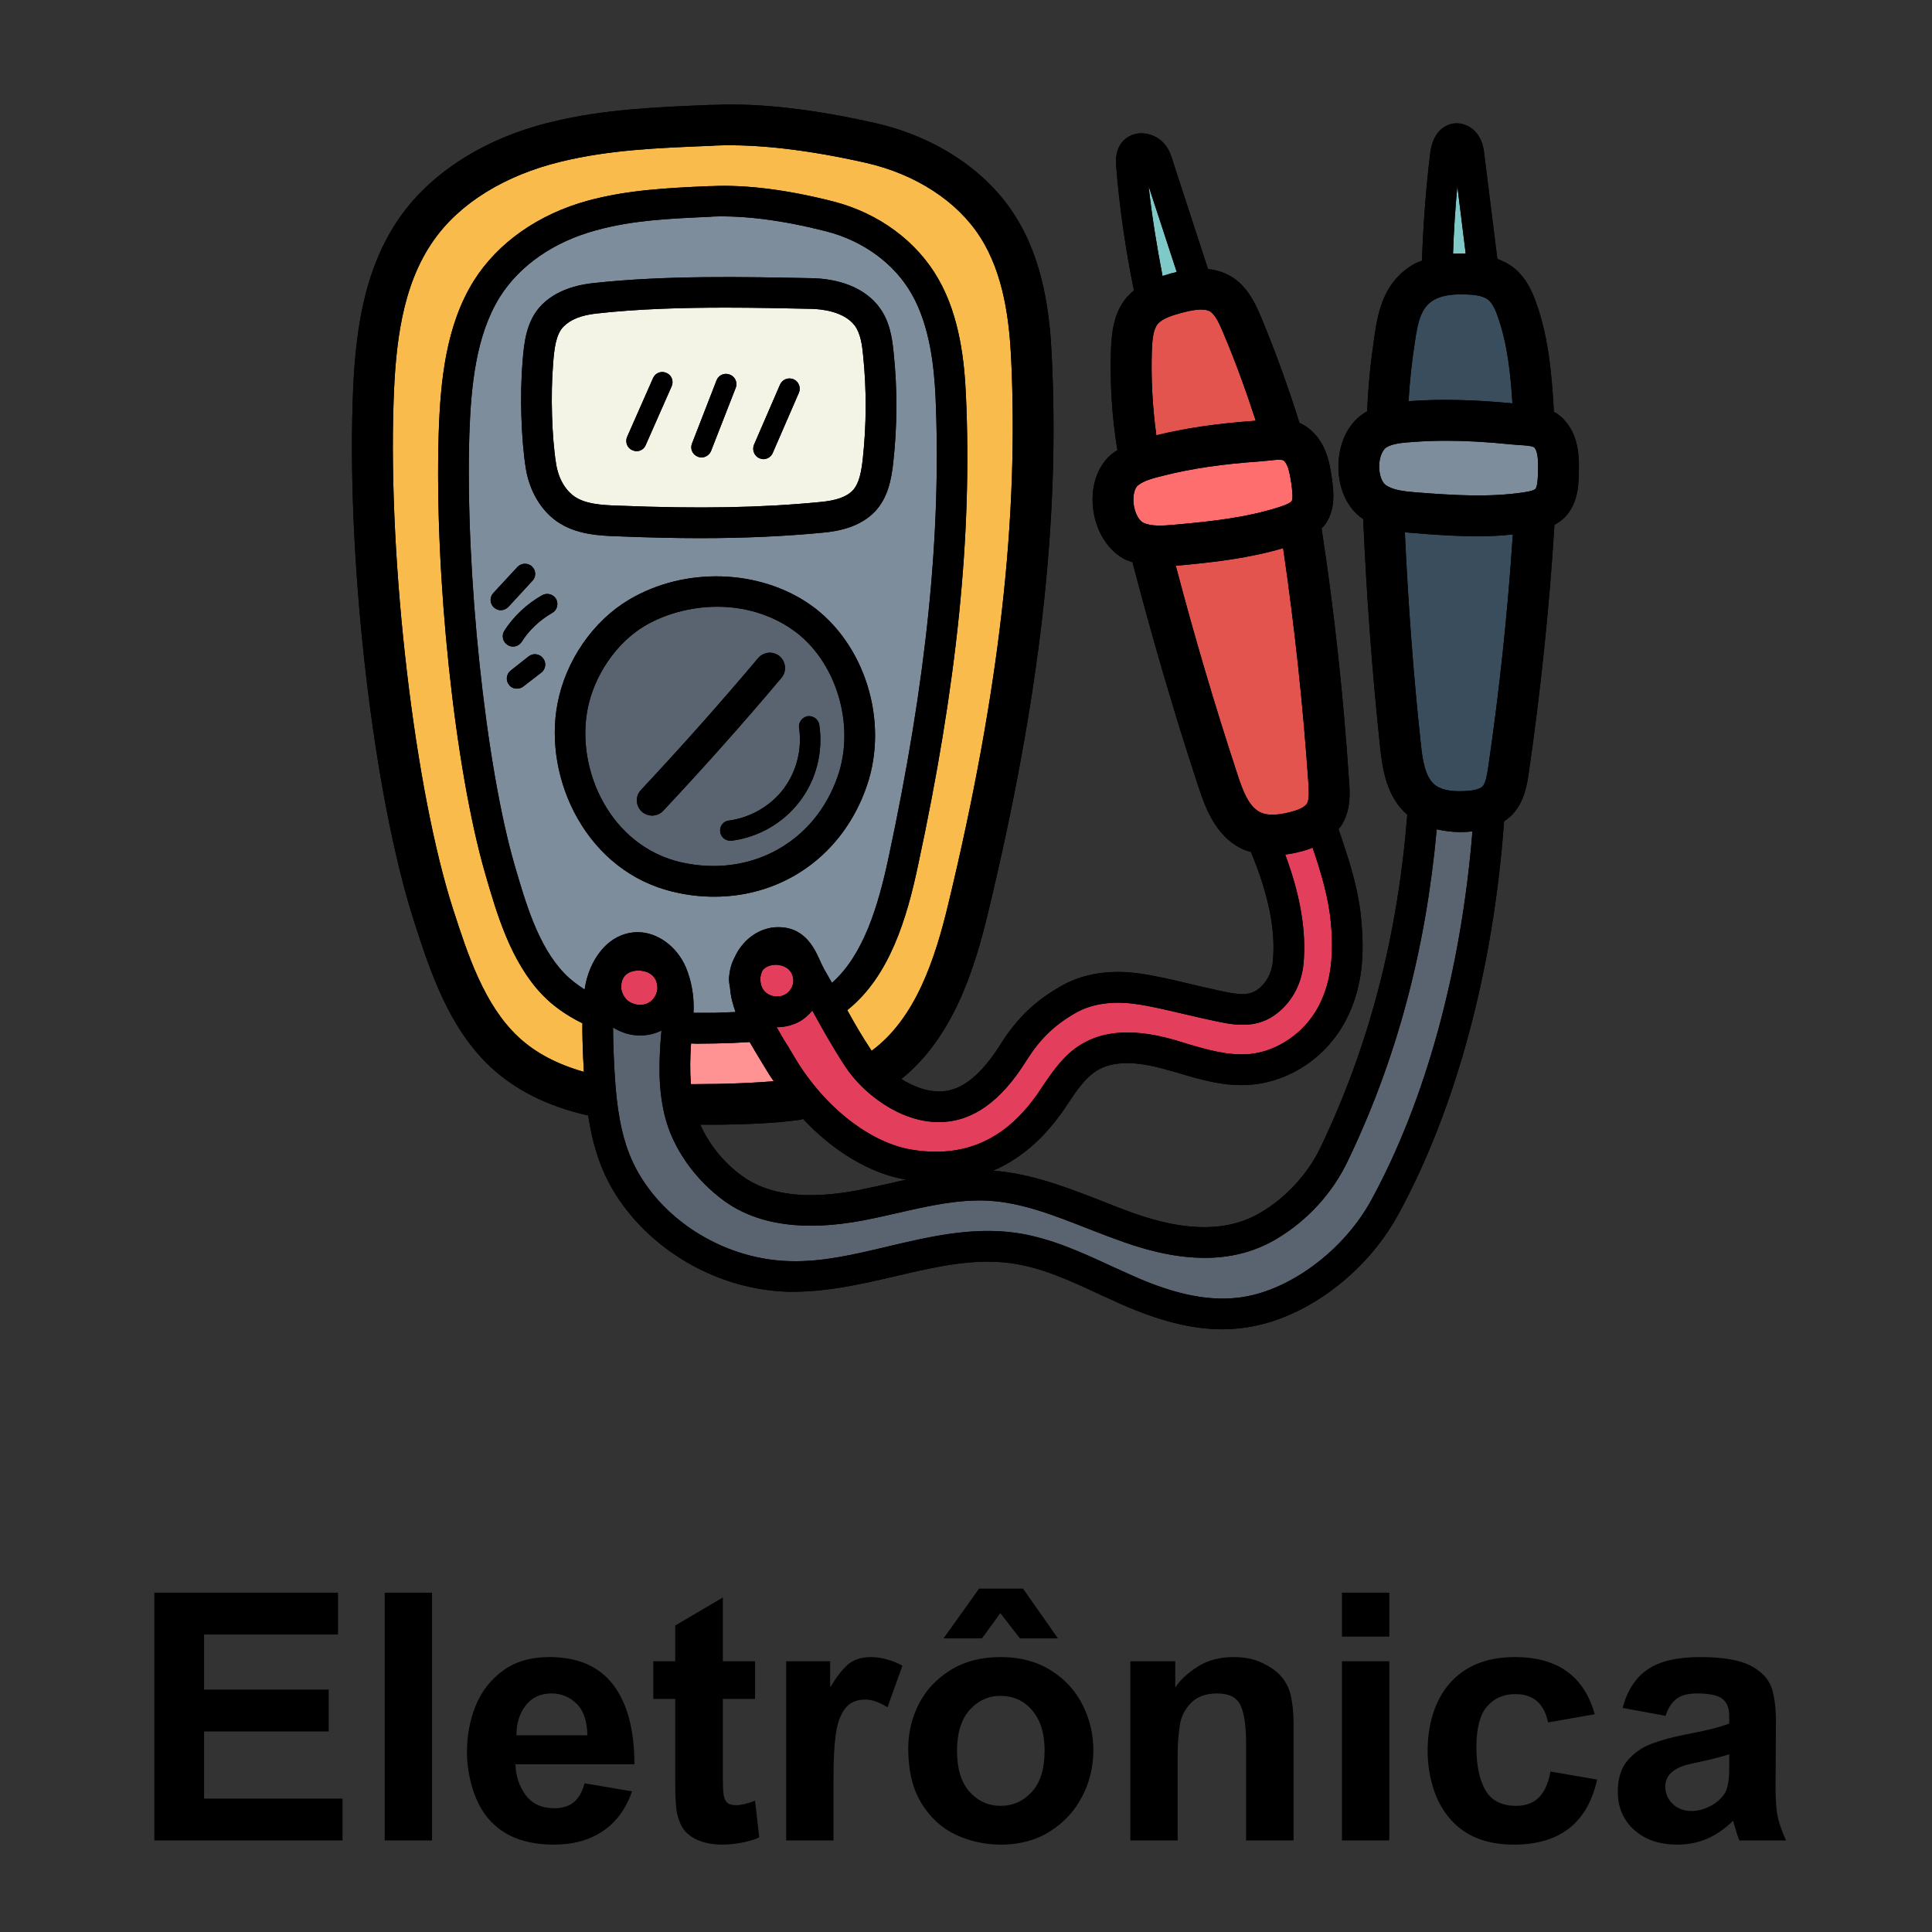 <svg xmlns="http://www.w3.org/2000/svg" xmlns:xlink="http://www.w3.org/1999/xlink" width="250" zoomAndPan="magnify" viewBox="0 0 187.5 187.5" height="250" preserveAspectRatio="xMidYMid meet"><rect x="0" y="0" width="187.5" height="187.5" fill="#333333" stroke="none"/><defs><g></g><clipPath id="5422c1362a"><path d="M 34 10 L 153.34 10 L 153.34 129.406 L 34 129.406 Z M 34 10 " clip-rule="nonzero"></path></clipPath><clipPath id="6b3a2737f3"><path d="M 34 10 L 153.34 10 L 153.34 129.406 L 34 129.406 Z M 34 10 " clip-rule="nonzero"></path></clipPath></defs><g clip-path="url(#5422c1362a)"><path fill="#000000" d="M 72.082 114.168 C 70.277 112.898 68.812 111.059 67.965 109.152 L 69.883 109.152 C 72.539 109.098 75.152 109.039 77.746 108.66 C 77.809 108.637 77.871 108.605 77.926 108.582 C 80.883 111.746 84.449 113.891 87.934 114.488 C 87.453 114.602 86.957 114.703 86.484 114.82 C 85.379 115.059 84.262 115.316 83.156 115.531 C 78.32 116.445 74.598 115.988 72.082 114.168 Z M 150.805 39.965 C 150.605 36.496 150.332 32.945 149.117 29.477 C 148.746 28.371 148.129 26.961 146.883 25.969 C 146.387 25.574 145.852 25.336 145.316 25.121 L 144.062 15.059 C 144.008 14.578 143.926 13.926 143.57 13.309 C 143.043 12.379 142.051 11.867 141.09 11.984 C 140.504 12.062 139.094 12.504 138.801 14.871 C 138.383 18.324 138.121 21.805 138.004 25.297 C 137.785 25.383 137.547 25.461 137.328 25.574 C 134.383 27.203 133.746 30.074 133.391 32.629 C 132.996 35.305 132.809 37.246 132.672 39.941 C 132.641 39.965 132.578 39.98 132.531 40.004 C 130.953 40.934 129.977 42.812 129.898 45.012 C 129.82 47.258 130.688 49.277 132.223 50.32 C 132.238 50.344 132.262 50.367 132.297 50.367 C 132.617 57.75 133.164 65.207 133.941 72.535 C 134.18 74.812 134.621 77.371 136.578 79.074 C 135.629 90.926 132.871 101.531 128.117 111.438 C 126.91 113.93 124.828 116.203 122.391 117.652 C 119.266 119.531 115.254 119.578 110.125 117.777 C 108.992 117.383 107.871 116.926 106.742 116.484 C 103.445 115.199 100.039 113.891 96.391 113.613 C 98.715 112.598 100.812 110.941 102.594 108.582 C 102.996 108.086 103.352 107.551 103.707 107.008 C 104.535 105.762 105.348 104.594 106.438 103.906 C 107.965 102.969 110.16 102.93 113.18 103.805 L 114.25 104.098 C 116.562 104.797 118.938 105.508 121.578 105.254 C 125.238 104.898 128.652 102.598 130.496 99.246 C 132.375 95.777 132.375 92.312 132.121 89.379 C 131.867 86.289 130.891 83.34 129.898 80.461 C 130.023 80.305 130.164 80.168 130.254 79.988 C 131.105 78.559 131.016 76.93 130.93 75.887 C 130.395 67.684 129.504 59.422 128.258 51.273 C 128.398 51.141 128.535 51.004 128.652 50.84 C 129.668 49.316 129.402 47.535 129.266 46.48 C 129.086 45.211 128.793 43.09 127.191 41.73 C 126.852 41.426 126.492 41.211 126.113 41.047 C 125.023 37.543 123.754 34.059 122.352 30.691 C 121.758 29.301 121.008 27.75 119.457 26.82 C 118.746 26.402 117.996 26.188 117.238 26.109 L 113.77 15.477 C 113.629 15.035 113.414 14.359 112.855 13.805 C 112.129 13.074 111.012 12.773 110.086 13.027 C 109.629 13.152 108.125 13.766 108.32 16.062 C 108.637 20.105 109.234 24.191 110.047 28.191 C 109.789 28.41 109.527 28.648 109.297 28.926 C 108.125 30.352 107.902 32.117 107.824 33.805 C 107.707 37.109 107.902 40.438 108.445 43.688 C 108.242 43.828 108.043 43.941 107.848 44.098 C 106.461 45.289 105.805 47.309 106.105 49.492 C 106.398 51.691 107.633 53.555 109.297 54.348 C 109.488 54.422 109.715 54.5 109.906 54.562 C 111.812 61.855 113.945 69.207 116.324 76.406 C 117.043 78.602 118.035 81.082 120.387 82.305 C 120.703 82.48 121.059 82.582 121.402 82.684 C 123.09 86.746 123.816 90.23 123.535 93.223 C 123.5 93.859 123.242 95.066 122.176 95.941 C 121.223 96.73 120.133 96.531 118.133 96.098 L 117.453 95.941 C 116.863 95.816 116.207 95.664 115.52 95.5 C 113.93 95.121 112.145 94.688 110.52 94.469 C 108.52 94.191 105.586 94.191 102.973 95.703 C 100.418 97.148 98.676 98.852 97.105 101.344 C 94.527 105.445 92.453 105.926 91.105 105.926 C 89.953 105.926 88.668 105.469 87.477 104.719 C 92.375 100.77 94.496 94.41 95.875 88.648 C 100.938 67.684 102.895 50.422 102.059 34.301 C 101.879 30.645 101.309 25.297 98.473 20.879 C 95.703 16.52 90.766 13.27 84.945 11.945 C 78.977 10.598 73.707 9.98 69.285 10.18 L 68.969 10.18 C 63.645 10.398 58.605 10.598 53.496 11.844 C 47.109 13.387 41.902 16.684 38.812 21.078 C 35.145 26.312 34.434 32.727 34.23 38.875 C 33.684 55.219 36.312 77.473 40.223 89.539 C 41.762 94.293 43.527 99.688 47.566 103.512 C 50.027 105.801 53.117 107.352 57.004 108.242 L 57.082 108.242 C 57.676 112.148 58.844 115.176 61.422 118.172 C 65.145 122.488 70.75 125.184 76.438 125.363 C 80.023 125.438 83.512 124.648 86.879 123.859 C 90.766 122.945 94.434 122.094 98.094 122.59 C 101.066 123 103.848 124.27 106.758 125.641 C 107.43 125.934 108.102 126.25 108.777 126.555 C 112.484 128.195 115.672 129.008 118.645 129.008 C 119.457 129.008 120.27 128.93 121.059 128.812 C 126.727 127.938 132.594 123.559 135.688 117.891 C 141.316 107.59 144.938 94.051 145.969 79.711 C 146.27 79.508 146.562 79.27 146.82 79 C 147.949 77.766 148.188 76.164 148.352 75.113 C 149.512 67.125 150.363 59.004 150.859 50.941 C 151.223 50.738 151.555 50.508 151.875 50.184 C 153.145 48.859 153.203 47.055 153.219 45.988 C 153.258 44.719 153.32 42.582 151.988 40.957 C 151.633 40.516 151.238 40.195 150.805 39.965 " fill-opacity="1" fill-rule="nonzero"></path></g><path fill="#7fcac9" d="M 114.203 26.402 C 114.008 26.449 113.816 26.488 113.613 26.543 C 113.352 26.629 113.094 26.707 112.824 26.785 C 112.266 23.895 111.789 20.953 111.469 18.043 L 114.203 26.402 " fill-opacity="1" fill-rule="nonzero"></path><path fill="#7fcac9" d="M 142.246 24.609 L 142.145 24.609 C 141.789 24.609 141.418 24.609 141.016 24.625 C 141.09 22.441 141.23 20.242 141.434 18.066 L 142.246 24.609 " fill-opacity="1" fill-rule="nonzero"></path><path fill="#394d5c" d="M 146.781 39.145 C 143.02 38.789 139.844 38.711 136.859 38.926 C 136.82 38.926 136.758 38.949 136.695 38.949 C 136.82 36.969 136.988 35.32 137.312 33.199 C 137.625 30.984 138.004 29.73 139.234 29.066 C 140.07 28.609 141.215 28.547 142.105 28.57 C 142.84 28.586 143.871 28.648 144.418 29.082 C 144.859 29.438 145.18 30.172 145.379 30.785 C 146.309 33.426 146.602 36.297 146.781 39.145 " fill-opacity="1" fill-rule="nonzero"></path><path fill="#e4544f" d="M 121.871 40.832 C 118.148 41.094 115.078 41.543 112.223 42.242 C 111.848 39.508 111.695 36.73 111.789 33.957 C 111.832 32.969 111.926 31.953 112.359 31.441 C 112.801 30.91 113.77 30.605 114.645 30.367 C 115.609 30.113 116.805 29.855 117.438 30.227 C 117.949 30.555 118.328 31.383 118.684 32.23 C 119.875 35.027 120.922 37.922 121.871 40.832 " fill-opacity="1" fill-rule="nonzero"></path><path fill="#ff6e6e" d="M 125.363 48.617 C 125.285 48.742 125.023 48.922 124.25 49.176 C 121.043 50.227 117.594 50.602 114.047 50.918 C 112.824 51.031 111.727 51.094 110.977 50.738 C 110.602 50.586 110.16 49.91 110.023 48.957 C 109.906 48.031 110.148 47.348 110.426 47.117 C 110.996 46.637 112.004 46.383 112.902 46.164 C 115.633 45.469 118.629 45.035 122.312 44.777 C 122.57 44.754 122.824 44.734 123.09 44.703 C 123.383 44.68 123.801 44.617 124.109 44.617 C 124.352 44.617 124.527 44.641 124.59 44.703 C 125.07 45.113 125.223 46.281 125.34 47.039 C 125.379 47.41 125.52 48.363 125.363 48.617 " fill-opacity="1" fill-rule="nonzero"></path><path fill="#7d8d9c" d="M 149.258 45.863 C 149.258 46.281 149.219 47.211 149.016 47.449 C 148.926 47.535 148.645 47.676 147.832 47.789 C 144.48 48.285 141.039 48.062 137.484 47.789 C 136.238 47.688 135.172 47.566 134.48 47.07 C 134.141 46.84 133.824 46.102 133.848 45.152 C 133.887 44.223 134.242 43.602 134.559 43.41 C 135.195 43.031 136.199 42.953 137.152 42.891 C 138.18 42.812 139.25 42.773 140.363 42.773 C 142.285 42.773 144.344 42.891 146.664 43.129 L 147.438 43.191 C 147.949 43.215 148.785 43.27 148.926 43.449 C 149.32 43.941 149.281 45.113 149.258 45.863 " fill-opacity="1" fill-rule="nonzero"></path><path fill="#394d5c" d="M 146.82 51.867 C 146.324 59.438 145.52 67.047 144.418 74.539 C 144.328 75.113 144.203 75.988 143.895 76.297 C 143.707 76.5 143.258 76.738 142.082 76.777 C 140.734 76.84 139.793 76.621 139.211 76.141 C 138.305 75.367 138.043 73.742 137.887 72.117 C 137.152 65.344 136.656 58.465 136.34 51.652 C 136.617 51.691 136.91 51.715 137.176 51.73 C 139.273 51.906 141.355 52.047 143.43 52.047 C 144.559 52.047 145.688 51.992 146.82 51.867 " fill-opacity="1" fill-rule="nonzero"></path><path fill="#e4544f" d="M 126.852 77.969 C 126.711 78.199 126.316 78.543 125.188 78.82 C 123.879 79.152 122.887 79.152 122.238 78.797 C 121.184 78.246 120.59 76.699 120.094 75.152 C 117.895 68.48 115.891 61.676 114.109 54.902 C 114.203 54.879 114.328 54.879 114.426 54.879 C 117.871 54.562 121.246 54.168 124.527 53.199 C 125.641 60.809 126.469 68.496 126.988 76.141 C 127.027 76.762 127.066 77.59 126.852 77.969 " fill-opacity="1" fill-rule="nonzero"></path><path fill="#ff9292" d="M 75.09 104.934 C 73.367 105.074 71.602 105.152 69.82 105.191 C 69.031 105.191 68.219 105.215 67.422 105.215 L 67.051 105.215 C 66.949 103.945 66.973 102.66 67.066 101.266 C 67.25 101.266 67.422 101.289 67.582 101.289 C 68.219 101.289 68.852 101.266 69.465 101.266 C 70.555 101.25 71.664 101.203 72.754 101.129 C 73.148 101.824 73.566 102.496 73.961 103.156 L 74.637 104.262 C 74.773 104.48 74.938 104.695 75.09 104.934 " fill-opacity="1" fill-rule="nonzero"></path><path fill="#5a6470" d="M 142.902 80.68 C 141.812 94.152 138.359 106.816 133.074 116.484 C 130.457 121.281 125.324 125.145 120.609 125.879 C 117.555 126.352 114.172 125.703 109.984 123.836 C 109.332 123.543 108.676 123.242 108.004 122.945 C 105.016 121.562 101.926 120.113 98.488 119.633 C 94.273 119.062 90.168 120.027 86.191 120.965 C 82.879 121.754 79.75 122.504 76.539 122.391 C 71.664 122.234 66.871 119.938 63.676 116.25 C 60.508 112.543 59.82 108.82 59.559 102.359 C 59.52 101.367 59.496 100.539 59.496 99.719 C 60.293 100.215 61.199 100.492 62.113 100.492 C 62.824 100.492 63.543 100.336 64.172 100.02 C 64.195 100.02 64.195 100.02 64.195 100.02 C 63.938 102.953 63.859 105.523 64.496 108.203 C 65.246 111.375 67.445 114.504 70.34 116.586 C 73.551 118.883 78.023 119.52 83.715 118.449 C 84.859 118.234 86.012 117.969 87.145 117.715 C 90.152 117.02 92.988 116.391 95.844 116.523 C 99.172 116.699 102.312 117.953 105.648 119.262 C 106.816 119.719 107.988 120.168 109.133 120.57 C 115.164 122.691 119.992 122.566 123.918 120.215 C 126.887 118.449 129.328 115.77 130.789 112.699 C 135.551 102.793 138.359 92.234 139.434 80.484 C 140.148 80.641 140.898 80.754 141.75 80.754 C 141.91 80.754 142.066 80.738 142.246 80.738 C 142.461 80.738 142.68 80.699 142.902 80.68 " fill-opacity="1" fill-rule="nonzero"></path><path fill="#e33e5c" d="M 127.879 97.82 C 126.531 100.277 123.941 102.039 121.277 102.297 C 119.242 102.473 117.223 101.902 115.102 101.266 L 114.008 100.934 C 110.148 99.82 107.152 99.98 104.875 101.391 C 103.25 102.398 102.219 103.906 101.23 105.352 C 100.914 105.848 100.594 106.32 100.238 106.777 C 97.227 110.742 93.445 112.328 88.668 111.605 C 84.59 111.02 80.07 107.527 77.188 102.738 L 76.5 101.582 C 76.105 100.973 75.727 100.312 75.371 99.688 L 75.434 99.688 C 76.121 99.688 76.816 99.523 77.43 99.223 C 77.988 98.953 78.441 98.535 78.836 98.078 C 79.789 99.82 80.797 101.621 82.004 103.465 C 83.715 106.082 87.297 108.898 91.105 108.898 C 94.309 108.898 97.105 106.957 99.621 102.914 C 100.938 100.832 102.312 99.484 104.434 98.277 C 105.922 97.426 107.949 97.125 110.125 97.426 C 111.594 97.621 113.32 98.039 114.836 98.395 C 115.559 98.559 116.23 98.711 116.82 98.852 L 117.477 98.992 C 119.676 99.484 121.973 99.98 124.078 98.23 C 125.48 97.07 126.332 95.383 126.508 93.504 C 126.789 90.367 126.199 86.887 124.73 82.938 C 125.188 82.875 125.656 82.797 126.152 82.66 C 126.586 82.566 126.988 82.426 127.383 82.266 C 128.234 84.742 128.949 87.164 129.172 89.641 C 129.465 93.164 129.086 95.602 127.879 97.82 " fill-opacity="1" fill-rule="nonzero"></path><path fill="#e33e5c" d="M 76.996 95.09 C 77.035 95.664 76.664 96.297 76.121 96.555 C 75.586 96.832 74.836 96.746 74.34 96.336 C 74.047 96.098 73.859 95.703 73.809 95.305 C 73.809 95.168 73.785 95.027 73.785 94.887 C 73.82 94.672 73.883 94.434 73.984 94.215 C 74.34 93.695 75.016 93.633 75.27 93.633 C 75.348 93.621 76.879 93.633 76.996 95.09 " fill-opacity="1" fill-rule="nonzero"></path><path fill="#e33e5c" d="M 63.797 95.754 C 63.859 96.391 63.441 97.07 62.871 97.367 C 62.273 97.645 61.477 97.543 60.941 97.125 C 60.508 96.77 60.23 96.156 60.293 95.617 L 60.293 95.602 C 60.395 94.293 61.578 94.191 61.957 94.191 C 62.133 94.191 63.699 94.215 63.797 95.754 " fill-opacity="1" fill-rule="nonzero"></path><path fill="#7d8d9c" d="M 86.688 44.895 C 86.508 46.574 86.152 48.324 84.922 49.633 C 83.457 51.172 81.352 51.551 79.891 51.691 C 76.168 52.047 72.32 52.227 67.941 52.227 C 65.461 52.227 62.809 52.164 59.914 52.047 C 58.227 51.992 55.91 51.891 54.07 50.621 C 52.508 49.531 51.398 47.676 51.035 45.492 C 50.578 42.637 50.438 38.262 50.719 35.105 L 50.719 35.066 C 50.855 33.309 51.059 31.102 52.605 29.562 C 53.766 28.41 55.418 27.719 57.535 27.48 C 64.574 26.707 72.141 26.867 78.836 27 C 80.488 27.039 83.512 27.441 85.301 29.777 C 86.344 31.141 86.586 32.789 86.727 34.238 C 87.098 37.766 87.082 41.352 86.688 44.895 Z M 84.125 76.266 C 81.832 82.961 76.027 87.023 69.324 87.023 C 68.055 87.023 66.785 86.887 65.484 86.582 C 56.941 84.664 52.699 75.57 54.109 68.277 C 54.898 64.113 57.574 60.25 61.066 58.191 C 66.453 54.996 73.691 55.219 78.66 58.703 C 83.93 62.426 86.293 69.965 84.125 76.266 Z M 50.625 62.297 C 50.422 62.59 50.105 62.75 49.789 62.75 C 49.586 62.75 49.41 62.691 49.23 62.566 C 48.781 62.273 48.66 61.66 48.953 61.203 C 49.867 59.793 51.137 58.602 52.605 57.773 C 53.078 57.496 53.691 57.66 53.969 58.129 C 54.23 58.602 54.07 59.223 53.598 59.477 C 52.391 60.176 51.352 61.141 50.625 62.297 Z M 52.543 65.266 L 50.781 66.629 C 50.602 66.77 50.387 66.832 50.168 66.832 C 49.867 66.832 49.586 66.715 49.395 66.453 C 49.055 66.02 49.141 65.398 49.574 65.066 L 51.312 63.695 C 51.754 63.363 52.367 63.441 52.699 63.883 C 53.039 64.293 52.977 64.926 52.543 65.266 Z M 47.922 58.945 C 47.527 58.57 47.512 57.953 47.871 57.559 L 50.223 55.02 C 50.602 54.625 51.238 54.609 51.617 54.965 C 52.027 55.336 52.051 55.973 51.672 56.367 L 49.332 58.906 C 49.141 59.098 48.859 59.223 48.598 59.223 C 48.363 59.223 48.125 59.121 47.922 58.945 Z M 90.789 38.395 C 90.648 35.66 90.27 31.684 88.488 28.547 C 86.801 25.574 83.754 23.355 80.145 22.441 C 75.902 21.359 72.203 20.902 69.148 21.016 L 68.906 21.039 C 64.891 21.219 61.398 21.371 57.855 22.348 C 53.754 23.453 50.438 25.754 48.504 28.828 C 46.168 32.59 45.711 37.488 45.547 42.227 C 45.152 55.477 47.109 74.199 49.945 83.969 C 51.02 87.637 52.203 91.777 54.742 94.434 C 55.34 95.066 56.012 95.562 56.738 96.035 C 57.117 93.277 58.961 90.492 61.879 90.469 L 61.895 90.469 C 63.797 90.469 65.68 91.84 66.555 93.859 C 67.129 95.23 67.383 96.746 67.305 98.293 L 69.402 98.293 C 70.059 98.277 70.734 98.23 71.383 98.219 C 71.129 97.48 70.91 96.715 70.852 95.879 C 70.797 95.586 70.75 95.305 70.75 95.004 C 70.75 94.902 70.75 94.789 70.773 94.688 C 70.836 94.039 71.012 93.441 71.293 92.922 C 72.02 91.297 73.504 90.137 75.176 89.996 C 77.965 89.797 78.977 91.895 79.551 93.164 C 79.688 93.48 79.828 93.773 79.992 94.074 C 80.246 94.508 80.488 94.949 80.742 95.383 C 83.832 92.668 85.238 87.828 86.191 83.434 C 89.93 66.035 91.383 51.715 90.789 38.395 " fill-opacity="1" fill-rule="nonzero"></path><path fill="#5a6470" d="M 77.629 77.754 C 76.027 79.871 73.629 81.25 71.012 81.59 L 70.875 81.59 C 70.379 81.59 69.961 81.234 69.898 80.738 C 69.82 80.184 70.199 79.688 70.75 79.633 C 72.816 79.355 74.797 78.223 76.043 76.559 C 77.289 74.918 77.871 72.699 77.547 70.633 C 77.469 70.098 77.848 69.602 78.406 69.5 C 78.914 69.445 79.434 69.805 79.512 70.352 C 79.906 72.953 79.219 75.668 77.629 77.754 Z M 64.371 78.68 C 64.078 79 63.676 79.152 63.289 79.152 C 62.926 79.152 62.566 79.012 62.273 78.758 C 61.68 78.184 61.641 77.258 62.211 76.66 C 66.074 72.535 69.898 68.238 73.566 63.883 C 74.102 63.246 75.039 63.16 75.672 63.695 C 76.285 64.238 76.359 65.168 75.844 65.777 C 72.141 70.184 68.273 74.516 64.371 78.68 Z M 76.957 61.141 C 74.68 59.539 72.082 58.883 69.605 58.883 C 66.949 58.883 64.434 59.641 62.566 60.746 C 59.836 62.371 57.652 65.539 57.02 68.852 C 55.887 74.781 59.277 82.148 66.137 83.695 C 72.855 85.199 79.117 81.746 81.316 75.289 C 83.039 70.297 81.121 64.074 76.957 61.141 " fill-opacity="1" fill-rule="nonzero"></path><path fill="#f4f4e6" d="M 77.531 38.121 L 74.992 43.965 C 74.836 44.324 74.48 44.562 74.078 44.562 C 73.961 44.562 73.82 44.516 73.707 44.477 C 73.195 44.262 72.973 43.664 73.172 43.168 L 75.703 37.324 C 75.926 36.828 76.5 36.59 77.02 36.809 C 77.516 37.031 77.746 37.605 77.531 38.121 Z M 71.406 37.629 L 69.008 43.766 C 68.852 44.145 68.473 44.398 68.078 44.398 C 67.965 44.398 67.84 44.375 67.723 44.324 C 67.203 44.121 66.949 43.547 67.164 43.031 L 69.543 36.906 C 69.742 36.398 70.316 36.141 70.836 36.359 C 71.344 36.551 71.602 37.133 71.406 37.629 Z M 65.184 37.488 L 62.668 43.191 C 62.516 43.57 62.156 43.789 61.777 43.789 C 61.641 43.789 61.5 43.742 61.359 43.688 C 60.863 43.473 60.648 42.891 60.863 42.395 L 63.379 36.691 C 63.598 36.195 64.172 35.957 64.688 36.195 C 65.184 36.41 65.402 36.992 65.184 37.488 Z M 83.77 34.531 C 83.676 33.5 83.512 32.332 82.941 31.582 C 81.871 30.195 79.664 29.996 78.762 29.973 C 76.105 29.918 73.289 29.855 70.441 29.855 C 66.238 29.855 61.934 29.973 57.855 30.43 C 56.43 30.59 55.379 31 54.703 31.684 C 53.93 32.449 53.789 33.895 53.676 35.32 L 53.676 35.367 C 53.434 38.262 53.551 42.418 53.969 45.012 C 54.184 46.406 54.844 47.551 55.75 48.184 C 56.801 48.898 58.25 49.02 60.016 49.074 C 67.863 49.391 73.906 49.277 79.613 48.719 C 81.152 48.578 82.168 48.223 82.762 47.59 C 83.398 46.914 83.598 45.723 83.73 44.562 C 84.094 41.234 84.109 37.859 83.77 34.531 " fill-opacity="1" fill-rule="nonzero"></path><path fill="#f9bb4b" d="M 92.035 87.715 C 90.766 93.008 88.883 98.828 84.59 101.98 C 84.566 101.941 84.527 101.902 84.504 101.84 C 83.652 100.57 82.918 99.285 82.227 98.039 C 82.266 98 82.305 97.977 82.344 97.938 C 86.344 94.688 88.012 89.098 89.078 84.066 C 92.887 66.391 94.371 51.855 93.738 38.262 C 93.598 35.227 93.18 30.746 91.059 27.062 C 88.984 23.418 85.277 20.684 80.883 19.555 C 76.359 18.402 72.375 17.906 69.008 18.066 L 68.77 18.066 C 64.75 18.246 60.941 18.426 57.066 19.469 C 52.25 20.785 48.305 23.555 45.98 27.254 C 43.273 31.598 42.738 36.969 42.574 42.117 C 42.156 55.871 44.141 74.617 47.094 84.805 C 48.242 88.789 49.574 93.301 52.582 96.492 C 53.691 97.66 55.035 98.574 56.523 99.309 C 56.508 100.375 56.547 101.391 56.586 102.496 C 56.609 103.031 56.648 103.527 56.664 104.023 C 54.07 103.285 51.949 102.18 50.285 100.617 C 46.973 97.504 45.395 92.629 44 88.324 C 40.262 76.816 37.66 54.688 38.195 39.012 C 38.379 33.465 38.992 27.734 42.066 23.355 C 44.594 19.73 48.977 17.016 54.426 15.691 C 59.164 14.539 63.785 14.359 69.125 14.145 L 69.449 14.121 C 73.504 13.965 78.441 14.539 84.07 15.809 C 88.883 16.914 92.902 19.531 95.121 23 C 97.469 26.645 97.941 31.305 98.117 34.492 C 98.906 50.227 96.988 67.148 92.035 87.715 " fill-opacity="1" fill-rule="nonzero"></path><path fill="#000000" d="M 81.316 75.289 C 79.117 81.746 72.855 85.199 66.137 83.695 C 59.277 82.148 55.887 74.781 57.02 68.852 C 57.652 65.539 59.836 62.371 62.566 60.746 C 64.434 59.641 66.949 58.883 69.605 58.883 C 72.082 58.883 74.68 59.539 76.957 61.141 C 81.121 64.074 83.039 70.297 81.316 75.289 Z M 78.66 58.703 C 73.691 55.219 66.453 54.996 61.066 58.191 C 57.574 60.25 54.898 64.113 54.109 68.277 C 52.699 75.57 56.941 84.664 65.484 86.582 C 66.785 86.887 68.055 87.023 69.324 87.023 C 76.027 87.023 81.832 82.961 84.125 76.266 C 86.293 69.965 83.93 62.426 78.66 58.703 " fill-opacity="1" fill-rule="nonzero"></path><path fill="#000000" d="M 83.73 44.562 C 83.598 45.723 83.398 46.914 82.762 47.59 C 82.168 48.223 81.152 48.578 79.613 48.719 C 73.906 49.277 67.863 49.391 60.016 49.074 C 58.25 49.02 56.801 48.898 55.75 48.184 C 54.844 47.551 54.184 46.406 53.969 45.012 C 53.551 42.418 53.434 38.262 53.676 35.367 L 53.676 35.32 C 53.789 33.895 53.93 32.449 54.703 31.684 C 55.379 31 56.43 30.59 57.855 30.43 C 61.934 29.973 66.238 29.855 70.441 29.855 C 73.289 29.855 76.105 29.918 78.762 29.973 C 79.664 29.996 81.871 30.195 82.941 31.582 C 83.512 32.332 83.676 33.5 83.77 34.531 C 84.109 37.859 84.094 41.234 83.73 44.562 Z M 86.727 34.238 C 86.586 32.789 86.344 31.141 85.301 29.777 C 83.512 27.441 80.488 27.039 78.836 27 C 72.141 26.867 64.574 26.707 57.535 27.48 C 55.418 27.719 53.766 28.41 52.605 29.562 C 51.059 31.102 50.855 33.309 50.719 35.066 L 50.719 35.105 C 50.438 38.262 50.578 42.637 51.035 45.492 C 51.398 47.676 52.508 49.531 54.07 50.621 C 55.91 51.891 58.227 51.992 59.914 52.047 C 62.809 52.164 65.461 52.227 67.941 52.227 C 72.32 52.227 76.168 52.047 79.891 51.691 C 81.352 51.551 83.457 51.172 84.922 49.633 C 86.152 48.324 86.508 46.574 86.688 44.895 C 87.082 41.352 87.098 37.766 86.727 34.238 " fill-opacity="1" fill-rule="nonzero"></path><path fill="#000000" d="M 75.844 65.777 C 72.141 70.184 68.273 74.516 64.371 78.68 C 64.078 79 63.676 79.152 63.289 79.152 C 62.926 79.152 62.566 79.012 62.273 78.758 C 61.68 78.184 61.641 77.258 62.211 76.66 C 66.074 72.535 69.898 68.238 73.566 63.883 C 74.102 63.246 75.039 63.16 75.672 63.695 C 76.285 64.238 76.359 65.168 75.844 65.777 " fill-opacity="1" fill-rule="nonzero"></path><g clip-path="url(#6b3a2737f3)"><path fill="#000000" d="M 149.258 45.863 C 149.258 46.281 149.219 47.211 149.016 47.449 C 148.926 47.535 148.645 47.676 147.832 47.789 C 144.48 48.285 141.039 48.062 137.484 47.789 C 136.238 47.688 135.172 47.566 134.48 47.07 C 134.141 46.84 133.824 46.102 133.848 45.152 C 133.887 44.223 134.242 43.602 134.559 43.41 C 135.195 43.031 136.199 42.953 137.152 42.891 C 138.18 42.812 139.25 42.773 140.363 42.773 C 142.285 42.773 144.344 42.891 146.664 43.129 L 147.438 43.191 C 147.949 43.215 148.785 43.27 148.926 43.449 C 149.32 43.941 149.281 45.113 149.258 45.863 Z M 144.418 74.539 C 144.328 75.113 144.203 75.988 143.895 76.297 C 143.707 76.5 143.258 76.738 142.082 76.777 C 140.734 76.84 139.793 76.621 139.211 76.141 C 138.305 75.367 138.043 73.742 137.887 72.117 C 137.152 65.344 136.656 58.465 136.34 51.652 C 136.617 51.691 136.91 51.715 137.176 51.73 C 139.273 51.906 141.355 52.047 143.43 52.047 C 144.559 52.047 145.688 51.992 146.82 51.867 C 146.324 59.438 145.52 67.047 144.418 74.539 Z M 133.074 116.484 C 130.457 121.281 125.324 125.145 120.609 125.879 C 117.555 126.352 114.172 125.703 109.984 123.836 C 109.332 123.543 108.676 123.242 108.004 122.945 C 105.016 121.562 101.926 120.113 98.488 119.633 C 94.273 119.062 90.168 120.027 86.191 120.965 C 82.879 121.754 79.75 122.504 76.539 122.391 C 71.664 122.234 66.871 119.938 63.676 116.25 C 60.508 112.543 59.82 108.82 59.559 102.359 C 59.52 101.367 59.496 100.539 59.496 99.719 C 60.293 100.215 61.199 100.492 62.113 100.492 C 62.824 100.492 63.543 100.336 64.172 100.02 C 64.195 100.02 64.195 100.02 64.195 100.02 C 63.938 102.953 63.859 105.523 64.496 108.203 C 65.246 111.375 67.445 114.504 70.34 116.586 C 73.551 118.883 78.023 119.52 83.715 118.449 C 84.859 118.234 86.012 117.969 87.145 117.715 C 90.152 117.02 92.988 116.391 95.844 116.523 C 99.172 116.699 102.312 117.953 105.648 119.262 C 106.816 119.719 107.988 120.168 109.133 120.57 C 115.164 122.691 119.992 122.566 123.918 120.215 C 126.887 118.449 129.328 115.77 130.789 112.699 C 135.551 102.793 138.359 92.234 139.434 80.484 C 140.148 80.641 140.898 80.754 141.75 80.754 C 141.91 80.754 142.066 80.738 142.246 80.738 C 142.461 80.738 142.68 80.699 142.902 80.68 C 141.812 94.152 138.359 106.816 133.074 116.484 Z M 63.797 95.754 C 63.859 96.391 63.441 97.07 62.871 97.367 C 62.273 97.645 61.477 97.543 60.941 97.125 C 60.508 96.77 60.23 96.156 60.293 95.617 L 60.293 95.602 C 60.395 94.293 61.578 94.191 61.957 94.191 C 62.133 94.191 63.699 94.215 63.797 95.754 Z M 56.738 96.035 C 56.012 95.562 55.34 95.066 54.742 94.434 C 52.203 91.777 51.02 87.637 49.945 83.969 C 47.109 74.199 45.152 55.477 45.547 42.227 C 45.711 37.488 46.168 32.59 48.504 28.828 C 50.438 25.754 53.754 23.453 57.855 22.348 C 61.398 21.371 64.891 21.219 68.906 21.039 L 69.148 21.016 C 72.203 20.902 75.902 21.359 80.145 22.441 C 83.754 23.355 86.801 25.574 88.488 28.547 C 90.27 31.684 90.648 35.66 90.789 38.395 C 91.383 51.715 89.93 66.035 86.191 83.434 C 85.238 87.828 83.832 92.668 80.742 95.383 C 80.488 94.949 80.246 94.508 79.992 94.074 C 79.828 93.773 79.688 93.48 79.551 93.164 C 78.977 91.895 77.965 89.797 75.176 89.996 C 73.504 90.137 72.02 91.297 71.293 92.922 C 71.012 93.441 70.836 94.039 70.773 94.688 C 70.75 94.789 70.75 94.902 70.75 95.004 C 70.75 95.305 70.797 95.586 70.852 95.879 C 70.91 96.715 71.129 97.48 71.383 98.219 C 70.734 98.23 70.059 98.277 69.402 98.293 L 67.305 98.293 C 67.383 96.746 67.129 95.23 66.555 93.859 C 65.68 91.84 63.797 90.469 61.895 90.469 L 61.879 90.469 C 58.961 90.492 57.117 93.277 56.738 96.035 Z M 50.285 100.617 C 46.973 97.504 45.395 92.629 44 88.324 C 40.262 76.816 37.66 54.688 38.195 39.012 C 38.379 33.465 38.992 27.734 42.066 23.355 C 44.594 19.73 48.977 17.016 54.426 15.691 C 59.164 14.539 63.785 14.359 69.125 14.145 L 69.449 14.121 C 73.504 13.965 78.441 14.539 84.07 15.809 C 88.883 16.914 92.902 19.531 95.121 23 C 97.469 26.645 97.941 31.305 98.117 34.492 C 98.906 50.227 96.988 67.148 92.035 87.715 C 90.766 93.008 88.883 98.828 84.59 101.98 C 84.566 101.941 84.527 101.902 84.504 101.84 C 83.652 100.57 82.918 99.285 82.227 98.039 C 82.266 98 82.305 97.977 82.344 97.938 C 86.344 94.688 88.012 89.098 89.078 84.066 C 92.887 66.391 94.371 51.855 93.738 38.262 C 93.598 35.227 93.18 30.746 91.059 27.062 C 88.984 23.418 85.277 20.684 80.883 19.555 C 76.359 18.402 72.375 17.906 69.008 18.066 L 68.77 18.066 C 64.75 18.246 60.941 18.426 57.066 19.469 C 52.25 20.785 48.305 23.555 45.98 27.254 C 43.273 31.598 42.738 36.969 42.574 42.117 C 42.156 55.871 44.141 74.617 47.094 84.805 C 48.242 88.789 49.574 93.301 52.582 96.492 C 53.691 97.66 55.035 98.574 56.523 99.309 C 56.508 100.375 56.547 101.391 56.586 102.496 C 56.609 103.031 56.648 103.527 56.664 104.023 C 54.07 103.285 51.949 102.18 50.285 100.617 Z M 69.883 109.152 C 72.539 109.098 75.152 109.039 77.746 108.66 C 77.809 108.637 77.871 108.605 77.926 108.582 C 80.883 111.746 84.449 113.891 87.934 114.488 C 87.453 114.602 86.957 114.703 86.484 114.82 C 85.379 115.059 84.262 115.316 83.156 115.531 C 78.32 116.445 74.598 115.988 72.082 114.168 C 70.277 112.898 68.812 111.059 67.965 109.152 Z M 73.785 94.887 C 73.82 94.672 73.883 94.434 73.984 94.215 C 74.34 93.695 75.016 93.633 75.27 93.633 C 75.348 93.621 76.879 93.633 76.996 95.09 C 77.035 95.664 76.664 96.297 76.121 96.555 C 75.586 96.832 74.836 96.746 74.34 96.336 C 74.047 96.098 73.859 95.703 73.809 95.305 C 73.809 95.168 73.785 95.027 73.785 94.887 Z M 73.961 103.156 L 74.637 104.262 C 74.773 104.48 74.938 104.695 75.09 104.934 C 73.367 105.074 71.602 105.152 69.82 105.191 C 69.031 105.191 68.219 105.215 67.422 105.215 L 67.051 105.215 C 66.949 103.945 66.973 102.66 67.066 101.266 C 67.25 101.266 67.422 101.289 67.582 101.289 C 68.219 101.289 68.852 101.266 69.465 101.266 C 70.555 101.25 71.664 101.203 72.754 101.129 C 73.148 101.824 73.566 102.496 73.961 103.156 Z M 91.105 108.898 C 94.309 108.898 97.105 106.957 99.621 102.914 C 100.938 100.832 102.312 99.484 104.434 98.277 C 105.922 97.426 107.949 97.125 110.125 97.426 C 111.594 97.621 113.32 98.039 114.836 98.395 C 115.559 98.559 116.23 98.711 116.82 98.852 L 117.477 98.992 C 119.676 99.484 121.973 99.98 124.078 98.23 C 125.48 97.07 126.332 95.383 126.508 93.504 C 126.789 90.367 126.199 86.887 124.73 82.938 C 125.188 82.875 125.656 82.797 126.152 82.66 C 126.586 82.566 126.988 82.426 127.383 82.266 C 128.234 84.742 128.949 87.164 129.172 89.641 C 129.465 93.164 129.086 95.602 127.879 97.82 C 126.531 100.277 123.941 102.039 121.277 102.297 C 119.242 102.473 117.223 101.902 115.102 101.266 L 114.008 100.934 C 110.148 99.82 107.152 99.98 104.875 101.391 C 103.25 102.398 102.219 103.906 101.23 105.352 C 100.914 105.848 100.594 106.32 100.238 106.777 C 97.227 110.742 93.445 112.328 88.668 111.605 C 84.59 111.02 80.07 107.527 77.188 102.738 L 76.5 101.582 C 76.105 100.973 75.727 100.312 75.371 99.688 L 75.434 99.688 C 76.121 99.688 76.816 99.523 77.43 99.223 C 77.988 98.953 78.441 98.535 78.836 98.078 C 79.789 99.82 80.797 101.621 82.004 103.465 C 83.715 106.082 87.297 108.898 91.105 108.898 Z M 122.238 78.797 C 121.184 78.246 120.59 76.699 120.094 75.152 C 117.895 68.48 115.891 61.676 114.109 54.902 C 114.203 54.879 114.328 54.879 114.426 54.879 C 117.871 54.562 121.246 54.168 124.527 53.199 C 125.641 60.809 126.469 68.496 126.988 76.141 C 127.027 76.762 127.066 77.59 126.852 77.969 C 126.711 78.199 126.316 78.543 125.188 78.82 C 123.879 79.152 122.887 79.152 122.238 78.797 Z M 110.977 50.738 C 110.602 50.586 110.16 49.91 110.023 48.957 C 109.906 48.031 110.148 47.348 110.426 47.117 C 110.996 46.637 112.004 46.383 112.902 46.164 C 115.633 45.469 118.629 45.035 122.312 44.777 C 122.57 44.754 122.824 44.734 123.09 44.703 C 123.383 44.68 123.801 44.617 124.109 44.617 C 124.352 44.617 124.527 44.641 124.59 44.703 C 125.07 45.113 125.223 46.281 125.34 47.039 C 125.379 47.41 125.52 48.363 125.363 48.617 C 125.285 48.742 125.023 48.922 124.25 49.176 C 121.043 50.227 117.594 50.602 114.047 50.918 C 112.824 51.031 111.727 51.094 110.977 50.738 Z M 114.203 26.402 C 114.008 26.449 113.816 26.488 113.613 26.543 C 113.352 26.629 113.094 26.707 112.824 26.785 C 112.266 23.895 111.789 20.953 111.469 18.043 Z M 117.438 30.227 C 117.949 30.555 118.328 31.383 118.684 32.23 C 119.875 35.027 120.922 37.922 121.871 40.832 C 118.148 41.094 115.078 41.543 112.223 42.242 C 111.848 39.508 111.695 36.73 111.789 33.957 C 111.832 32.969 111.926 31.953 112.359 31.441 C 112.801 30.91 113.77 30.605 114.645 30.367 C 115.609 30.113 116.805 29.855 117.438 30.227 Z M 137.312 33.199 C 137.625 30.984 138.004 29.73 139.234 29.066 C 140.07 28.609 141.215 28.547 142.105 28.57 C 142.84 28.586 143.871 28.648 144.418 29.082 C 144.859 29.438 145.18 30.172 145.379 30.785 C 146.309 33.426 146.602 36.297 146.781 39.145 C 143.02 38.789 139.844 38.711 136.859 38.926 C 136.82 38.926 136.758 38.949 136.695 38.949 C 136.82 36.969 136.988 35.32 137.312 33.199 Z M 141.434 18.066 L 142.246 24.609 L 142.145 24.609 C 141.789 24.609 141.418 24.609 141.016 24.625 C 141.09 22.441 141.23 20.242 141.434 18.066 Z M 151.988 40.957 C 151.633 40.516 151.238 40.195 150.805 39.965 C 150.605 36.496 150.332 32.945 149.117 29.477 C 148.746 28.371 148.129 26.961 146.883 25.969 C 146.387 25.574 145.852 25.336 145.316 25.121 L 144.062 15.059 C 144.008 14.578 143.926 13.926 143.57 13.309 C 143.043 12.379 142.051 11.867 141.09 11.984 C 140.504 12.062 139.094 12.504 138.801 14.871 C 138.383 18.324 138.121 21.805 138.004 25.297 C 137.785 25.383 137.547 25.461 137.328 25.574 C 134.383 27.203 133.746 30.074 133.391 32.629 C 132.996 35.305 132.809 37.246 132.672 39.941 C 132.641 39.965 132.578 39.98 132.531 40.004 C 130.953 40.934 129.977 42.812 129.898 45.012 C 129.82 47.258 130.688 49.277 132.223 50.32 C 132.238 50.344 132.262 50.367 132.297 50.367 C 132.617 57.75 133.164 65.207 133.941 72.535 C 134.18 74.812 134.621 77.371 136.578 79.074 C 135.629 90.926 132.871 101.531 128.117 111.438 C 126.91 113.93 124.828 116.203 122.391 117.652 C 119.266 119.531 115.254 119.578 110.125 117.777 C 108.992 117.383 107.871 116.926 106.742 116.484 C 103.445 115.199 100.039 113.891 96.391 113.613 C 98.715 112.598 100.812 110.941 102.594 108.582 C 102.996 108.086 103.352 107.551 103.707 107.008 C 104.535 105.762 105.348 104.594 106.438 103.906 C 107.965 102.969 110.16 102.93 113.18 103.805 L 114.25 104.098 C 116.562 104.797 118.938 105.508 121.578 105.254 C 125.238 104.898 128.652 102.598 130.496 99.246 C 132.375 95.777 132.375 92.312 132.121 89.379 C 131.867 86.289 130.891 83.34 129.898 80.461 C 130.023 80.305 130.164 80.168 130.254 79.988 C 131.105 78.559 131.016 76.93 130.93 75.887 C 130.395 67.684 129.504 59.422 128.258 51.273 C 128.398 51.141 128.535 51.004 128.652 50.84 C 129.668 49.316 129.402 47.535 129.266 46.48 C 129.086 45.211 128.793 43.09 127.191 41.73 C 126.852 41.426 126.492 41.211 126.113 41.047 C 125.023 37.543 123.754 34.059 122.352 30.691 C 121.758 29.301 121.008 27.75 119.457 26.82 C 118.746 26.402 117.996 26.188 117.238 26.109 L 113.77 15.477 C 113.629 15.035 113.414 14.359 112.855 13.805 C 112.129 13.074 111.012 12.773 110.086 13.027 C 109.629 13.152 108.125 13.766 108.32 16.062 C 108.637 20.105 109.234 24.191 110.047 28.191 C 109.789 28.41 109.527 28.648 109.297 28.926 C 108.125 30.352 107.902 32.117 107.824 33.805 C 107.707 37.109 107.902 40.438 108.445 43.688 C 108.242 43.828 108.043 43.941 107.848 44.098 C 106.461 45.289 105.805 47.309 106.105 49.492 C 106.398 51.691 107.633 53.555 109.297 54.348 C 109.488 54.422 109.715 54.5 109.906 54.562 C 111.812 61.855 113.945 69.207 116.324 76.406 C 117.043 78.602 118.035 81.082 120.387 82.305 C 120.703 82.48 121.059 82.582 121.402 82.684 C 123.09 86.746 123.816 90.23 123.535 93.223 C 123.5 93.859 123.242 95.066 122.176 95.941 C 121.223 96.73 120.133 96.531 118.133 96.098 L 117.453 95.941 C 116.863 95.816 116.207 95.664 115.52 95.5 C 113.93 95.121 112.145 94.688 110.52 94.469 C 108.52 94.191 105.586 94.191 102.973 95.703 C 100.418 97.148 98.676 98.852 97.105 101.344 C 94.527 105.445 92.453 105.926 91.105 105.926 C 89.953 105.926 88.668 105.469 87.477 104.719 C 92.375 100.77 94.496 94.41 95.875 88.648 C 100.938 67.684 102.895 50.422 102.059 34.301 C 101.879 30.645 101.309 25.297 98.473 20.879 C 95.703 16.52 90.766 13.27 84.945 11.945 C 78.977 10.598 73.707 9.98 69.285 10.18 L 68.969 10.18 C 63.645 10.398 58.605 10.598 53.496 11.844 C 47.109 13.387 41.902 16.684 38.812 21.078 C 35.145 26.312 34.434 32.727 34.23 38.875 C 33.684 55.219 36.312 77.473 40.223 89.539 C 41.762 94.293 43.527 99.688 47.566 103.512 C 50.027 105.801 53.117 107.352 57.004 108.242 L 57.082 108.242 C 57.676 112.148 58.844 115.176 61.422 118.172 C 65.145 122.488 70.75 125.184 76.438 125.363 C 80.023 125.438 83.512 124.648 86.879 123.859 C 90.766 122.945 94.434 122.094 98.094 122.59 C 101.066 123 103.848 124.27 106.758 125.641 C 107.43 125.934 108.102 126.25 108.777 126.555 C 112.484 128.195 115.672 129.008 118.645 129.008 C 119.457 129.008 120.27 128.93 121.059 128.812 C 126.727 127.938 132.594 123.559 135.688 117.891 C 141.316 107.59 144.938 94.051 145.969 79.711 C 146.27 79.508 146.562 79.27 146.82 79 C 147.949 77.766 148.188 76.164 148.352 75.113 C 149.512 67.125 150.363 59.004 150.859 50.941 C 151.223 50.738 151.555 50.508 151.875 50.184 C 153.145 48.859 153.203 47.055 153.219 45.988 C 153.258 44.719 153.32 42.582 151.988 40.957 " fill-opacity="1" fill-rule="nonzero"></path></g><path fill="#000000" d="M 65.184 37.488 L 62.668 43.191 C 62.516 43.57 62.156 43.789 61.777 43.789 C 61.641 43.789 61.5 43.742 61.359 43.688 C 60.863 43.473 60.648 42.891 60.863 42.395 L 63.379 36.691 C 63.598 36.195 64.172 35.957 64.688 36.195 C 65.184 36.41 65.402 36.992 65.184 37.488 " fill-opacity="1" fill-rule="nonzero"></path><path fill="#000000" d="M 71.406 37.629 L 69.008 43.766 C 68.852 44.145 68.473 44.398 68.078 44.398 C 67.965 44.398 67.84 44.375 67.723 44.324 C 67.203 44.121 66.949 43.547 67.164 43.031 L 69.543 36.906 C 69.742 36.398 70.316 36.141 70.836 36.359 C 71.344 36.551 71.602 37.133 71.406 37.629 " fill-opacity="1" fill-rule="nonzero"></path><path fill="#000000" d="M 77.531 38.121 L 74.992 43.965 C 74.836 44.324 74.48 44.562 74.078 44.562 C 73.961 44.562 73.82 44.516 73.707 44.477 C 73.195 44.262 72.973 43.664 73.172 43.168 L 75.703 37.324 C 75.926 36.828 76.5 36.59 77.02 36.809 C 77.516 37.031 77.746 37.605 77.531 38.121 " fill-opacity="1" fill-rule="nonzero"></path><path fill="#000000" d="M 51.672 56.367 L 49.332 58.906 C 49.141 59.098 48.859 59.223 48.598 59.223 C 48.363 59.223 48.125 59.121 47.922 58.945 C 47.527 58.57 47.512 57.953 47.871 57.559 L 50.223 55.02 C 50.602 54.625 51.238 54.609 51.617 54.965 C 52.027 55.336 52.051 55.973 51.672 56.367 " fill-opacity="1" fill-rule="nonzero"></path><path fill="#000000" d="M 53.598 59.477 C 52.391 60.176 51.352 61.141 50.625 62.297 C 50.422 62.59 50.105 62.75 49.789 62.75 C 49.586 62.75 49.41 62.691 49.23 62.566 C 48.781 62.273 48.66 61.66 48.953 61.203 C 49.867 59.793 51.137 58.602 52.605 57.773 C 53.078 57.496 53.691 57.66 53.969 58.129 C 54.23 58.602 54.07 59.223 53.598 59.477 " fill-opacity="1" fill-rule="nonzero"></path><path fill="#000000" d="M 52.543 65.266 L 50.781 66.629 C 50.602 66.77 50.387 66.832 50.168 66.832 C 49.867 66.832 49.586 66.715 49.395 66.453 C 49.055 66.02 49.141 65.398 49.574 65.066 L 51.312 63.695 C 51.754 63.363 52.367 63.441 52.699 63.883 C 53.039 64.293 52.977 64.926 52.543 65.266 " fill-opacity="1" fill-rule="nonzero"></path><path fill="#000000" d="M 77.629 77.754 C 76.027 79.871 73.629 81.25 71.012 81.59 L 70.875 81.59 C 70.379 81.59 69.961 81.234 69.898 80.738 C 69.82 80.184 70.199 79.688 70.75 79.633 C 72.816 79.355 74.797 78.223 76.043 76.559 C 77.289 74.918 77.871 72.699 77.547 70.633 C 77.469 70.098 77.848 69.602 78.406 69.5 C 78.914 69.445 79.434 69.805 79.512 70.352 C 79.906 72.953 79.219 75.668 77.629 77.754 " fill-opacity="1" fill-rule="nonzero"></path><g fill="#000000" fill-opacity="1"><g transform="translate(12.525, 178.615)"><g><path d="M 20.281 -19.984 L 7.281 -19.984 L 7.281 -14.641 L 19.375 -14.641 L 19.375 -10.578 L 7.281 -10.578 L 7.281 -4.062 L 20.719 -4.062 L 20.719 0 L 2.453 0 L 2.453 -24.047 L 20.281 -24.047 Z M 20.281 -19.984 "></path></g></g></g><g fill="#000000" fill-opacity="1"><g transform="translate(34.912, 178.615)"><g><path d="M 7.016 0 L 2.422 0 L 2.422 -24.047 L 7.016 -24.047 Z M 7.016 0 "></path></g></g></g><g fill="#000000" fill-opacity="1"><g transform="translate(44.242, 178.615)"><g><path d="M 9.062 -17.797 C 11.844 -17.797 13.914 -16.895 15.281 -15.094 C 16.645 -13.289 17.328 -10.723 17.328 -7.391 L 5.781 -7.391 C 5.82 -6.223 6.16 -5.219 6.797 -4.375 C 7.43 -3.539 8.352 -3.125 9.562 -3.125 C 10.332 -3.125 10.957 -3.316 11.438 -3.703 C 11.914 -4.098 12.266 -4.711 12.484 -5.547 L 17.094 -4.766 C 16.508 -3.066 15.566 -1.781 14.266 -0.906 C 12.973 -0.031 11.383 0.406 9.5 0.406 C 6.707 0.406 4.594 -0.43 3.156 -2.109 C 2.488 -2.898 1.973 -3.883 1.609 -5.062 C 1.254 -6.25 1.078 -7.426 1.078 -8.594 C 1.078 -10.188 1.359 -11.68 1.922 -13.078 C 2.492 -14.473 3.379 -15.609 4.578 -16.484 C 5.773 -17.359 7.27 -17.797 9.062 -17.797 Z M 5.875 -10.203 L 12.766 -10.203 C 12.734 -11.617 12.375 -12.648 11.688 -13.297 C 11.008 -13.941 10.211 -14.266 9.297 -14.266 C 8.223 -14.266 7.383 -13.879 6.781 -13.109 C 6.176 -12.336 5.875 -11.367 5.875 -10.203 Z M 5.875 -10.203 "></path></g></g></g><g fill="#000000" fill-opacity="1"><g transform="translate(62.903, 178.615)"><g><path d="M 7.25 -17.391 L 10.375 -17.391 L 10.375 -13.734 L 7.25 -13.734 L 7.25 -6.078 C 7.25 -5.336 7.273 -4.785 7.328 -4.422 C 7.391 -4.066 7.508 -3.812 7.688 -3.656 C 7.863 -3.5 8.145 -3.422 8.531 -3.422 C 9 -3.422 9.613 -3.566 10.375 -3.859 L 10.781 -0.297 C 10.312 -0.078 9.738 0.094 9.062 0.219 C 8.395 0.344 7.758 0.406 7.156 0.406 C 6.281 0.406 5.504 0.258 4.828 -0.031 C 4.16 -0.32 3.672 -0.711 3.359 -1.203 C 3.023 -1.766 2.816 -2.383 2.734 -3.062 C 2.66 -3.75 2.625 -4.609 2.625 -5.641 L 2.625 -13.734 L 0.5 -13.734 L 0.5 -17.391 L 2.625 -17.391 L 2.625 -20.859 L 7.25 -23.578 Z M 7.25 -17.391 "></path></g></g></g><g fill="#000000" fill-opacity="1"><g transform="translate(74.08, 178.615)"><g><path d="M 10.469 -17.797 C 10.969 -17.797 11.488 -17.719 12.031 -17.562 C 12.582 -17.406 13.07 -17.203 13.5 -16.953 L 12.047 -12.922 C 11.266 -13.422 10.551 -13.672 9.906 -13.672 C 9.031 -13.672 8.367 -13.375 7.922 -12.781 C 7.473 -12.188 7.176 -11.359 7.031 -10.297 C 6.883 -9.234 6.812 -7.816 6.812 -6.047 L 6.812 0 L 2.219 0 L 2.219 -17.391 L 6.484 -17.391 L 6.484 -14.938 L 6.547 -14.938 C 7.109 -15.883 7.664 -16.598 8.219 -17.078 C 8.781 -17.555 9.531 -17.797 10.469 -17.797 Z M 10.469 -17.797 "></path></g></g></g><g fill="#000000" fill-opacity="1"><g transform="translate(86.8, 178.615)"><g><path d="M 10.312 -17.797 C 12.188 -17.797 13.805 -17.367 15.172 -16.516 C 16.535 -15.672 17.566 -14.551 18.266 -13.156 C 18.961 -11.77 19.312 -10.305 19.312 -8.766 C 19.312 -7.148 18.945 -5.645 18.219 -4.25 C 17.488 -2.852 16.445 -1.727 15.094 -0.875 C 13.738 -0.02 12.156 0.406 10.344 0.406 C 8.801 0.406 7.344 0.086 5.969 -0.547 C 4.602 -1.191 3.488 -2.211 2.625 -3.609 C 1.77 -5.004 1.344 -6.781 1.344 -8.938 C 1.344 -10.438 1.68 -11.863 2.359 -13.219 C 3.047 -14.57 4.066 -15.672 5.422 -16.516 C 6.773 -17.367 8.406 -17.797 10.312 -17.797 Z M 6.078 -8.703 C 6.078 -6.953 6.484 -5.625 7.297 -4.719 C 8.117 -3.812 9.125 -3.359 10.312 -3.359 C 11.5 -3.359 12.504 -3.805 13.328 -4.703 C 14.16 -5.598 14.578 -6.941 14.578 -8.734 C 14.578 -10.391 14.176 -11.688 13.375 -12.625 C 12.582 -13.562 11.551 -14.031 10.281 -14.031 C 9.113 -14.031 8.117 -13.57 7.297 -12.656 C 6.484 -11.738 6.078 -10.422 6.078 -8.703 Z M 15.875 -19.609 L 12.188 -19.609 L 10.281 -22.062 L 8.5 -19.609 L 4.766 -19.609 L 8.219 -24.438 L 12.484 -24.438 Z M 15.875 -19.609 "></path></g></g></g><g fill="#000000" fill-opacity="1"><g transform="translate(107.307, 178.615)"><g><path d="M 12.422 -17.797 C 13.453 -17.797 14.348 -17.617 15.109 -17.266 C 15.867 -16.922 16.473 -16.516 16.922 -16.047 C 17.461 -15.461 17.816 -14.773 17.984 -13.984 C 18.148 -13.191 18.234 -12.312 18.234 -11.344 L 18.234 0 L 13.625 0 L 13.625 -9.5 C 13.625 -11.113 13.445 -12.312 13.094 -13.094 C 12.738 -13.875 11.977 -14.266 10.812 -14.266 C 9.719 -14.266 8.867 -13.953 8.266 -13.328 C 7.66 -12.703 7.301 -11.973 7.188 -11.141 C 7.113 -10.609 7.062 -10.129 7.031 -9.703 C 7 -9.273 6.984 -8.797 6.984 -8.266 L 6.984 0 L 2.391 0 L 2.391 -17.391 L 6.75 -17.391 L 6.75 -14.844 C 7.238 -15.582 7.969 -16.258 8.938 -16.875 C 9.914 -17.488 11.078 -17.797 12.422 -17.797 Z M 12.422 -17.797 "></path></g></g></g><g fill="#000000" fill-opacity="1"><g transform="translate(127.814, 178.615)"><g><path d="M 7.016 -19.781 L 2.422 -19.781 L 2.422 -24.047 L 7.016 -24.047 Z M 7.016 0 L 2.422 0 L 2.422 -17.391 L 7.016 -17.391 Z M 7.016 0 "></path></g></g></g><g fill="#000000" fill-opacity="1"><g transform="translate(137.144, 178.615)"><g><path d="M 3.484 -15.172 C 4.984 -16.922 7.113 -17.797 9.875 -17.797 C 14.008 -17.797 16.594 -15.945 17.625 -12.25 L 13.094 -11.453 C 12.719 -13.285 11.664 -14.203 9.938 -14.203 C 8.77 -14.203 7.844 -13.797 7.156 -12.984 C 6.477 -12.18 6.141 -10.875 6.141 -9.062 C 6.141 -7.289 6.43 -5.895 7.016 -4.875 C 7.598 -3.863 8.594 -3.359 10 -3.359 C 10.926 -3.359 11.66 -3.629 12.203 -4.172 C 12.754 -4.723 13.129 -5.562 13.328 -6.688 L 17.859 -5.906 C 16.922 -1.695 14.223 0.406 9.766 0.406 C 7.129 0.406 5.094 -0.398 3.656 -2.016 C 2.914 -2.836 2.352 -3.844 1.969 -5.031 C 1.594 -6.219 1.406 -7.441 1.406 -8.703 C 1.406 -9.992 1.582 -11.195 1.938 -12.312 C 2.301 -13.438 2.816 -14.391 3.484 -15.172 Z M 3.484 -15.172 "></path></g></g></g><g fill="#000000" fill-opacity="1"><g transform="translate(155.805, 178.615)"><g><path d="M 9.203 -17.797 C 11.422 -17.797 13.066 -17.508 14.141 -16.938 C 15.211 -16.363 15.891 -15.613 16.172 -14.688 C 16.453 -13.758 16.578 -12.535 16.547 -11.016 L 16.516 -5.938 C 16.492 -4.352 16.551 -3.203 16.688 -2.484 C 16.82 -1.766 17.102 -0.938 17.531 0 L 13 0 C 12.883 -0.25 12.68 -0.883 12.391 -1.906 C 11.555 -1.102 10.695 -0.516 9.812 -0.141 C 8.938 0.223 7.992 0.406 6.984 0.406 C 5.266 0.406 3.867 -0.066 2.797 -1.016 C 1.734 -1.973 1.203 -3.211 1.203 -4.734 C 1.203 -6.016 1.52 -7.023 2.156 -7.766 C 2.801 -8.516 3.582 -9.055 4.5 -9.391 C 5.414 -9.734 6.5 -10.031 7.75 -10.281 C 9.676 -10.633 11.098 -10.988 12.016 -11.344 L 12.016 -12.094 C 12.016 -12.852 11.789 -13.406 11.344 -13.75 C 10.895 -14.094 10.078 -14.266 8.891 -14.266 C 7.973 -14.266 7.289 -14.078 6.844 -13.703 C 6.395 -13.336 6.062 -12.801 5.844 -12.094 L 1.672 -12.859 C 2.117 -14.555 2.926 -15.801 4.094 -16.594 C 5.258 -17.395 6.961 -17.797 9.203 -17.797 Z M 9.141 -7.625 L 8.359 -7.453 C 6.66 -7.098 5.812 -6.359 5.812 -5.234 C 5.812 -4.566 6.051 -4.004 6.531 -3.547 C 7.008 -3.086 7.617 -2.859 8.359 -2.859 C 8.961 -2.859 9.566 -3.016 10.172 -3.328 C 10.773 -3.641 11.242 -4.051 11.578 -4.562 C 11.867 -5.031 12.016 -5.836 12.016 -6.984 L 12.016 -8.359 C 11.148 -8.086 10.191 -7.844 9.141 -7.625 Z M 9.141 -7.625 "></path></g></g></g></svg>